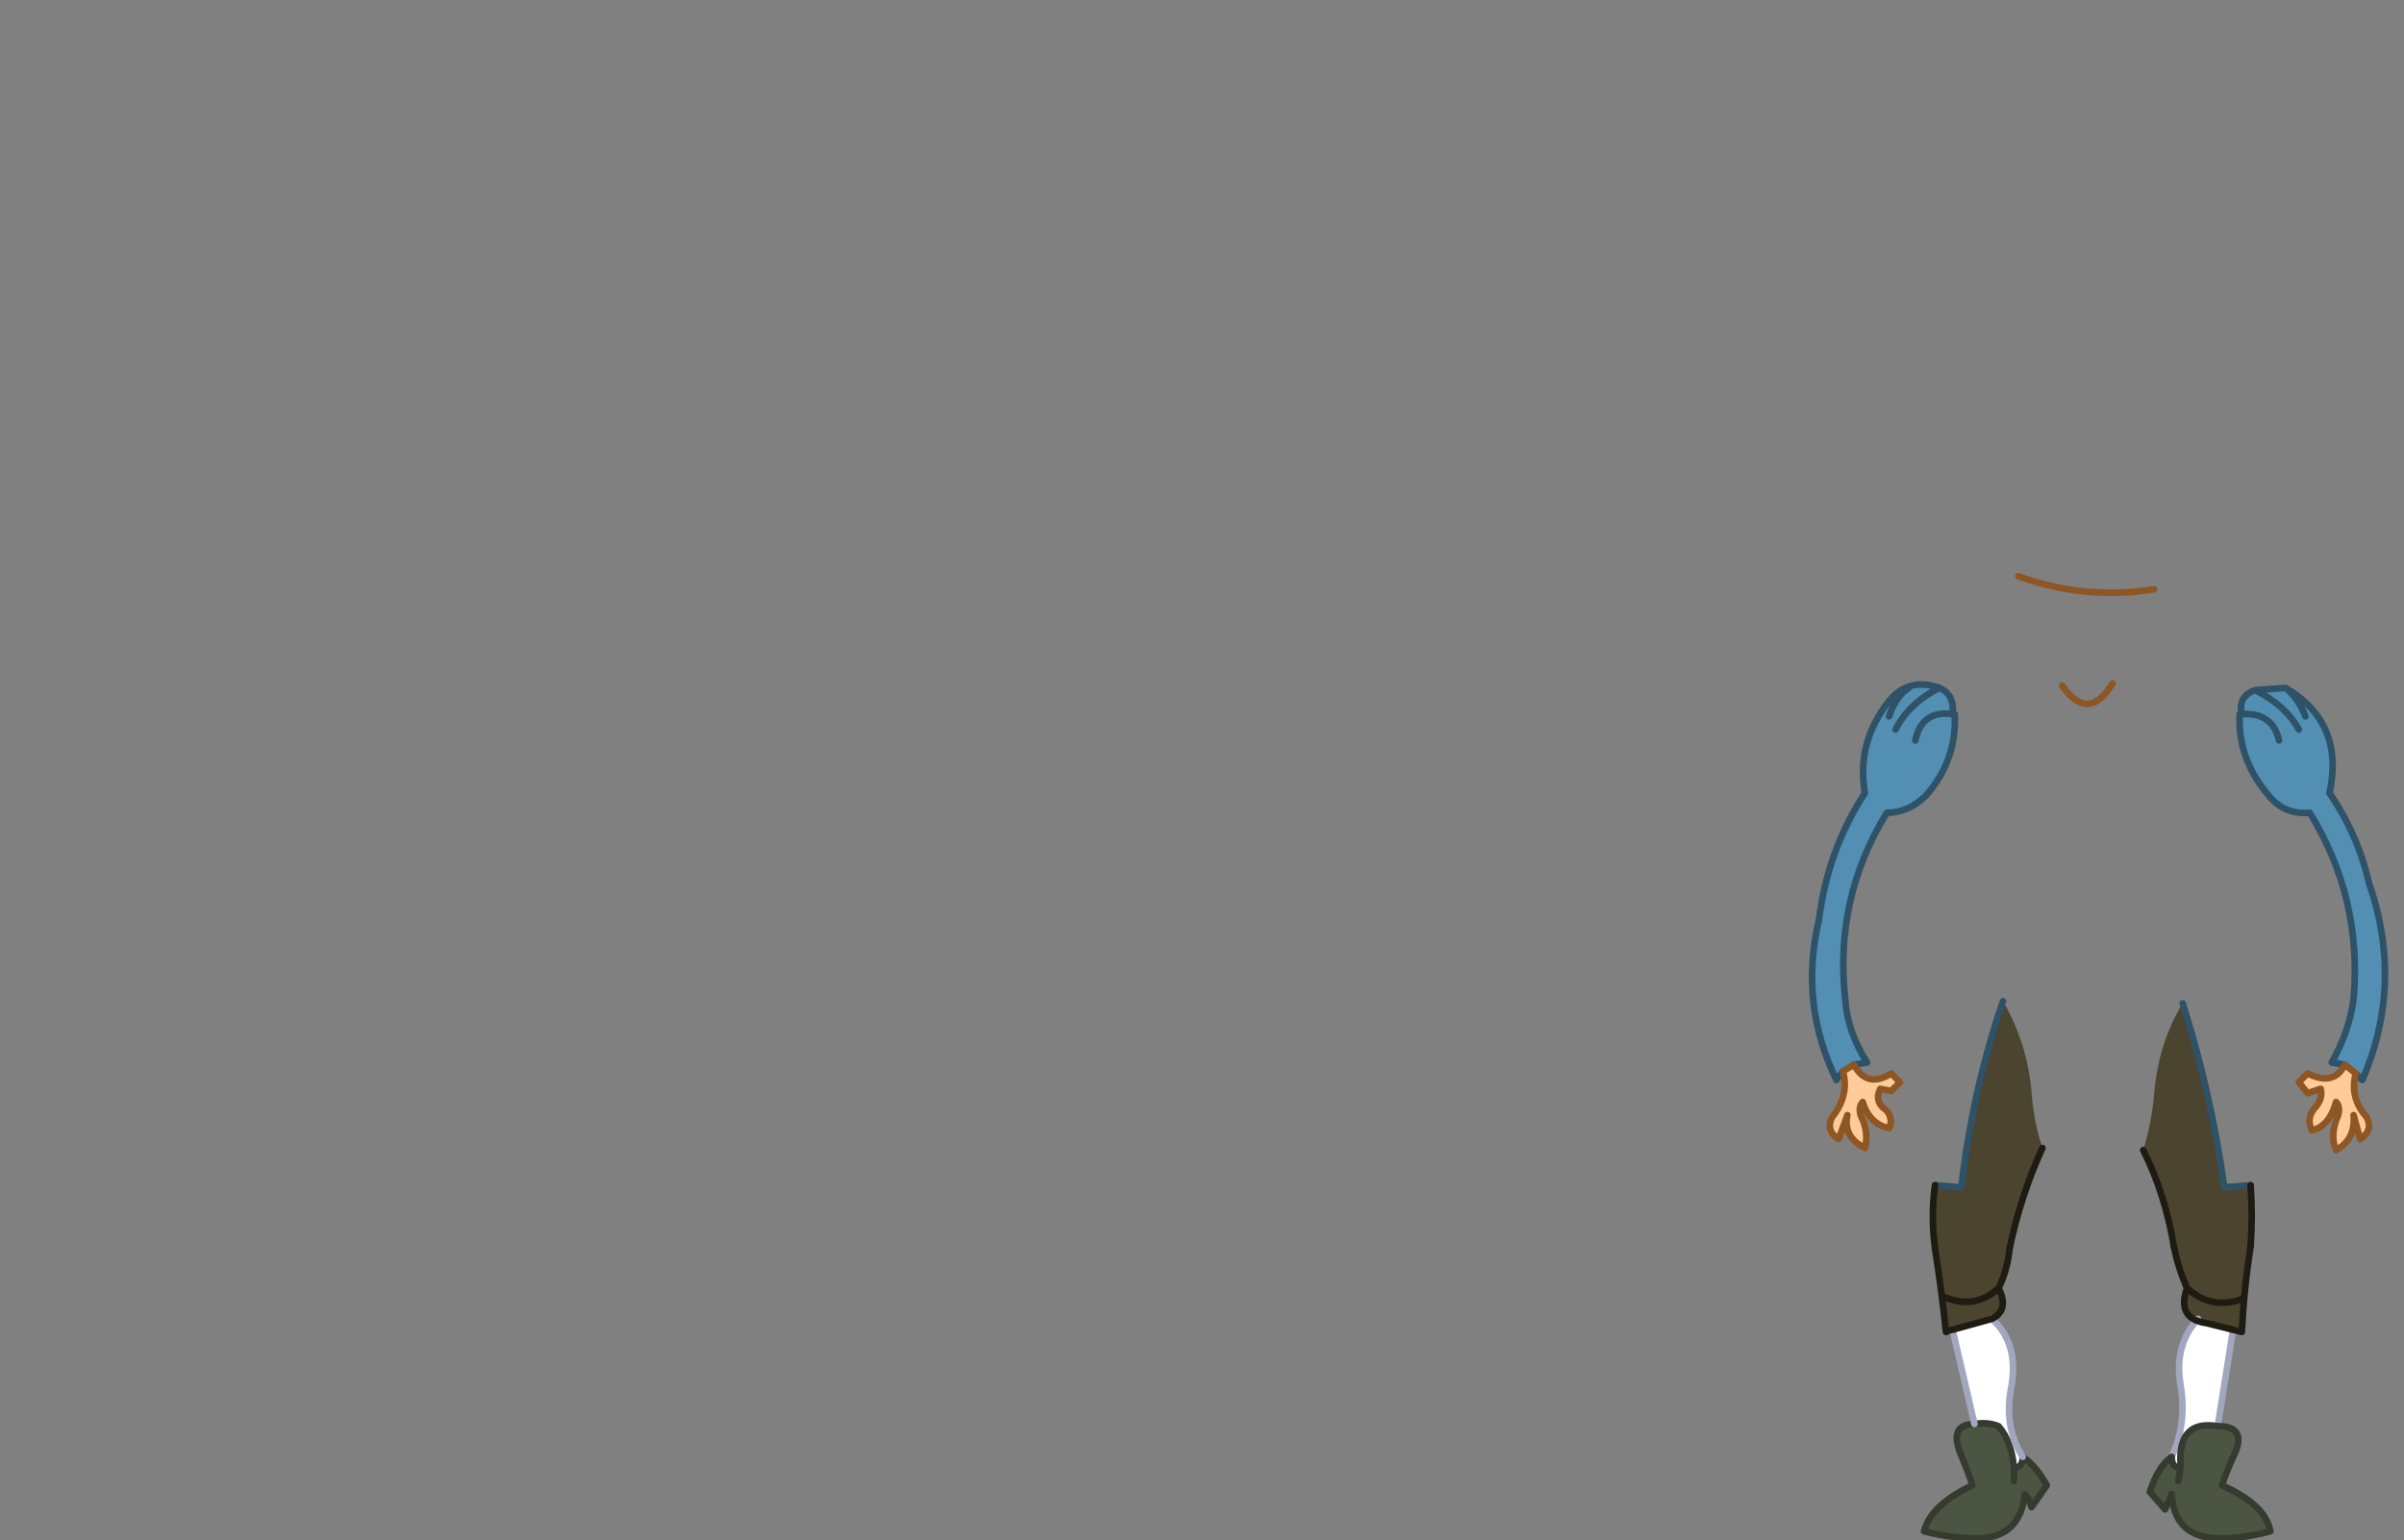 <?xml version="1.0" encoding="UTF-8" standalone="no"?>
<svg xmlns:xlink="http://www.w3.org/1999/xlink" height="35.15px" width="54.85px" xmlns="http://www.w3.org/2000/svg">
  <rect width="100%" height="100%" fill="#808080" stroke="none"/>
  <g transform="matrix(1.0, 0.0, 0.0, 1.0, 0.0, 0.0)">
    <path d="M42.05 24.45 L41.9 24.65 Q41.05 22.9 41.5 21.0 41.7 19.4 42.55 18.1 42.35 16.95 43.1 16.0 43.55 15.45 44.25 15.7 44.6 15.85 44.55 16.3 L44.6 16.3 Q44.65 17.35 43.95 18.15 43.55 18.55 43.05 18.55 41.85 20.5 42.1 22.8 42.15 23.55 42.6 24.25 L42.3 24.3 42.05 24.45 M43.7 16.9 Q43.85 16.2 44.55 16.3 43.85 16.2 43.7 16.9 M43.25 16.65 Q43.55 16.05 44.25 15.7 43.55 16.05 43.25 16.65 M43.1 16.35 Q43.25 15.9 43.55 15.7 43.25 15.9 43.1 16.35 M51.1 16.3 L51.15 16.3 Q51.05 15.9 51.45 15.75 L52.15 15.7 Q53.5 16.5 53.15 18.1 53.8 19.05 54.05 20.15 54.85 22.45 53.9 24.65 L53.75 24.5 53.5 24.3 53.2 24.25 Q53.6 23.55 53.7 22.8 53.9 20.5 52.7 18.55 52.15 18.6 51.8 18.2 51.05 17.35 51.1 16.3 M52.6 16.35 Q52.45 15.95 52.15 15.7 52.45 15.95 52.6 16.35 M52.0 16.9 Q51.85 16.25 51.15 16.3 51.85 16.25 52.0 16.9 M52.45 16.65 Q52.15 16.1 51.45 15.75 52.15 16.1 52.45 16.65" fill="#538eb3" fill-rule="evenodd" stroke="none"/>
    <path d="M42.3 24.3 Q42.6 24.85 43.15 24.5 L43.35 24.7 43.15 24.9 42.9 24.85 Q42.75 25.15 43.05 25.35 43.2 25.55 43.1 25.75 42.65 25.65 42.5 25.15 42.4 25.25 42.45 25.45 42.65 25.85 42.55 26.2 42.05 25.95 42.15 25.45 L41.95 26.0 Q41.65 25.8 41.8 25.5 42.2 25.0 42.05 24.45 L42.3 24.3 M53.5 24.3 L53.75 24.5 Q53.6 25.05 54.0 25.5 54.15 25.8 53.85 26.0 L53.7 25.45 Q53.75 26.0 53.3 26.25 53.15 25.9 53.35 25.45 53.4 25.25 53.3 25.15 53.15 25.7 52.75 25.8 52.6 25.5 52.85 25.25 53.0 25.05 52.95 24.85 L52.65 24.95 52.45 24.7 52.65 24.5 Q53.25 24.8 53.5 24.3" fill="#ffcc99" fill-rule="evenodd" stroke="none"/>
    <path d="M49.8 22.9 Q50.45 24.95 50.75 27.1 L51.35 27.05 Q51.4 27.75 51.35 28.45 51.2 29.4 51.15 30.4 L50.95 30.35 50.35 30.2 Q49.65 30.1 49.9 29.4 49.7 28.95 49.6 28.45 49.4 27.25 48.9 26.25 49.1 25.6 49.15 24.95 49.25 23.8 49.8 22.9 M49.9 29.4 Q50.45 29.9 51.15 29.65 50.45 29.9 49.9 29.4 M46.6 26.2 Q46.1 27.3 45.85 28.5 45.8 29.0 45.6 29.4 45.85 29.9 45.45 30.1 L44.55 30.35 Q44.5 30.35 44.4 30.4 44.3 29.45 44.15 28.5 44.05 27.75 44.15 27.05 L44.75 27.1 Q45.0 24.9 45.7 22.85 46.25 23.8 46.35 24.9 46.4 25.6 46.6 26.2 M44.35 29.6 Q45.05 29.9 45.6 29.4 45.05 29.9 44.35 29.6" fill="#4b442e" fill-rule="evenodd" stroke="none"/>
    <path d="M50.95 30.35 L50.6 32.55 Q49.7 32.4 49.75 33.4 L49.75 33.5 Q49.55 33.5 49.55 33.25 49.9 32.5 49.75 31.6 49.6 30.7 50.15 30.1 L50.35 30.2 50.95 30.35 M45.45 30.1 Q46.05 30.65 45.9 31.6 45.7 32.55 46.15 33.25 46.15 33.5 45.95 33.5 45.9 32.9 45.6 32.55 45.35 32.45 45.05 32.5 L44.55 30.35 45.45 30.1" fill="#ffffff" fill-rule="evenodd" stroke="none"/>
    <path d="M50.6 32.55 Q51.25 32.55 51.0 33.15 50.75 33.7 50.7 33.9 51.7 34.35 51.8 34.95 51.05 35.15 50.45 35.1 49.6 35.0 49.55 34.1 L49.4 34.45 49.05 34.05 Q49.25 33.45 49.55 33.25 49.55 33.5 49.75 33.5 L49.75 33.4 Q49.7 32.4 50.6 32.55 M46.15 33.25 Q46.45 33.45 46.7 33.9 L46.35 34.4 Q46.3 34.2 46.2 34.1 46.1 35.0 45.3 35.1 44.7 35.15 43.9 34.95 44.05 34.35 45.0 33.9 44.95 33.7 44.7 33.1 44.5 32.5 45.05 32.5 45.35 32.45 45.6 32.55 45.9 32.9 45.95 33.5 46.15 33.5 46.15 33.25 M49.7 33.8 L49.75 33.5 49.7 33.8 M45.95 33.8 L45.95 33.5 45.95 33.8" fill="#4b5542" fill-rule="evenodd" stroke="none"/>
    <path d="M47.05 15.65 Q47.65 16.5 48.2 15.6 M46.05 13.15 Q47.55 13.7 49.15 13.45" fill="none" stroke="#8d5623" stroke-linecap="round" stroke-linejoin="round" stroke-width="0.15"/>
    <path d="M42.05 24.45 L41.9 24.65 Q41.05 22.9 41.5 21.0 41.7 19.4 42.55 18.1 42.35 16.95 43.1 16.0 43.55 15.45 44.25 15.7 44.6 15.85 44.55 16.3 43.85 16.2 43.7 16.9 M44.6 16.3 Q44.65 17.35 43.95 18.15 43.55 18.55 43.05 18.55 41.85 20.5 42.1 22.8 42.15 23.55 42.6 24.25 L42.3 24.3 M43.55 15.7 Q43.25 15.9 43.1 16.35 M44.25 15.7 Q43.55 16.05 43.25 16.65 M51.1 16.3 Q51.05 17.35 51.8 18.2 52.15 18.6 52.7 18.55 53.9 20.5 53.7 22.8 53.6 23.55 53.2 24.25 L53.5 24.3 M53.75 24.5 L53.9 24.65 Q54.85 22.45 54.05 20.15 53.8 19.05 53.15 18.1 53.5 16.5 52.15 15.7 52.45 15.95 52.6 16.35 M51.45 15.75 Q51.05 15.9 51.15 16.3 51.85 16.25 52.0 16.9 M52.15 15.7 L51.45 15.75 Q52.15 16.1 52.45 16.65 M49.8 22.9 Q50.45 24.95 50.75 27.1 L51.35 27.05 M44.15 27.05 L44.75 27.1 Q45.0 24.9 45.7 22.85" fill="none" stroke="#2e5267" stroke-linecap="round" stroke-linejoin="round" stroke-width="0.15"/>
    <path d="M42.3 24.3 Q42.6 24.85 43.15 24.5 L43.35 24.7 43.15 24.9 42.9 24.85 Q42.75 25.15 43.05 25.35 43.2 25.55 43.1 25.75 42.65 25.65 42.5 25.15 42.4 25.25 42.45 25.45 42.65 25.85 42.55 26.2 42.05 25.95 42.15 25.45 L41.95 26.0 Q41.65 25.8 41.8 25.5 42.2 25.0 42.05 24.45 L42.3 24.3 M53.5 24.3 L53.75 24.5 Q53.6 25.05 54.0 25.5 54.15 25.8 53.85 26.0 L53.7 25.45 Q53.75 26.0 53.3 26.25 53.15 25.9 53.35 25.45 53.4 25.25 53.3 25.15 53.15 25.7 52.75 25.8 52.6 25.5 52.85 25.25 53.0 25.05 52.95 24.85 L52.65 24.95 52.45 24.7 52.65 24.5 Q53.25 24.8 53.5 24.3" fill="none" stroke="#8d5623" stroke-linecap="round" stroke-linejoin="round" stroke-width="0.15"/>
    <path d="M51.35 27.05 Q51.4 27.75 51.35 28.45 M49.6 28.45 Q49.4 27.25 48.9 26.25 M46.6 26.2 Q46.1 27.3 45.85 28.5 M44.15 28.5 Q44.05 27.75 44.15 27.05" fill="none" stroke="#1d1b12" stroke-linecap="round" stroke-linejoin="round" stroke-width="0.15"/>
    <path d="M50.95 30.35 L50.6 32.55 M49.55 33.25 Q49.9 32.5 49.75 31.6 49.6 30.7 50.15 30.1" fill="none" stroke="#a2a7bf" stroke-linecap="round" stroke-linejoin="round" stroke-width="0.15"/>
    <path d="M50.6 32.55 Q51.25 32.55 51.0 33.15 50.75 33.7 50.7 33.9 51.7 34.35 51.8 34.95 51.05 35.15 50.45 35.1 49.6 35.0 49.55 34.1 L49.4 34.45 49.05 34.05 Q49.25 33.45 49.55 33.25 49.55 33.5 49.75 33.5 L49.7 33.8 M46.15 33.25 Q46.45 33.45 46.7 33.9 L46.35 34.4 Q46.3 34.2 46.2 34.1 46.1 35.0 45.3 35.1 44.7 35.15 43.9 34.95 44.05 34.35 45.0 33.9 44.95 33.7 44.7 33.1 44.5 32.5 45.05 32.5 45.35 32.45 45.6 32.55 45.9 32.9 45.95 33.5 46.15 33.5 46.15 33.25 M45.95 33.5 L45.95 33.8 M50.6 32.55 Q49.7 32.4 49.75 33.4 L49.75 33.5" fill="none" stroke="#353c2f" stroke-linecap="round" stroke-linejoin="round" stroke-width="0.15"/>
    <path d="M45.45 30.1 Q46.05 30.65 45.9 31.6 45.7 32.55 46.15 33.25 M45.05 32.5 L44.55 30.35" fill="none" stroke="#a2a7bf" stroke-linecap="round" stroke-linejoin="round" stroke-width="0.15"/>
    <path d="M51.35 28.45 Q51.2 29.4 51.15 30.4 L50.95 30.35 50.35 30.2 Q49.65 30.1 49.9 29.4 49.7 28.95 49.6 28.45 M51.15 29.65 Q50.45 29.9 49.9 29.4 M45.85 28.5 Q45.8 29.0 45.6 29.4 45.85 29.9 45.45 30.1 L44.55 30.35 Q44.5 30.35 44.4 30.4 44.3 29.45 44.15 28.5 M45.6 29.4 Q45.05 29.9 44.35 29.6" fill="none" stroke="#1d1b12" stroke-linecap="round" stroke-linejoin="round" stroke-width="0.15"/>
  </g>
</svg>
